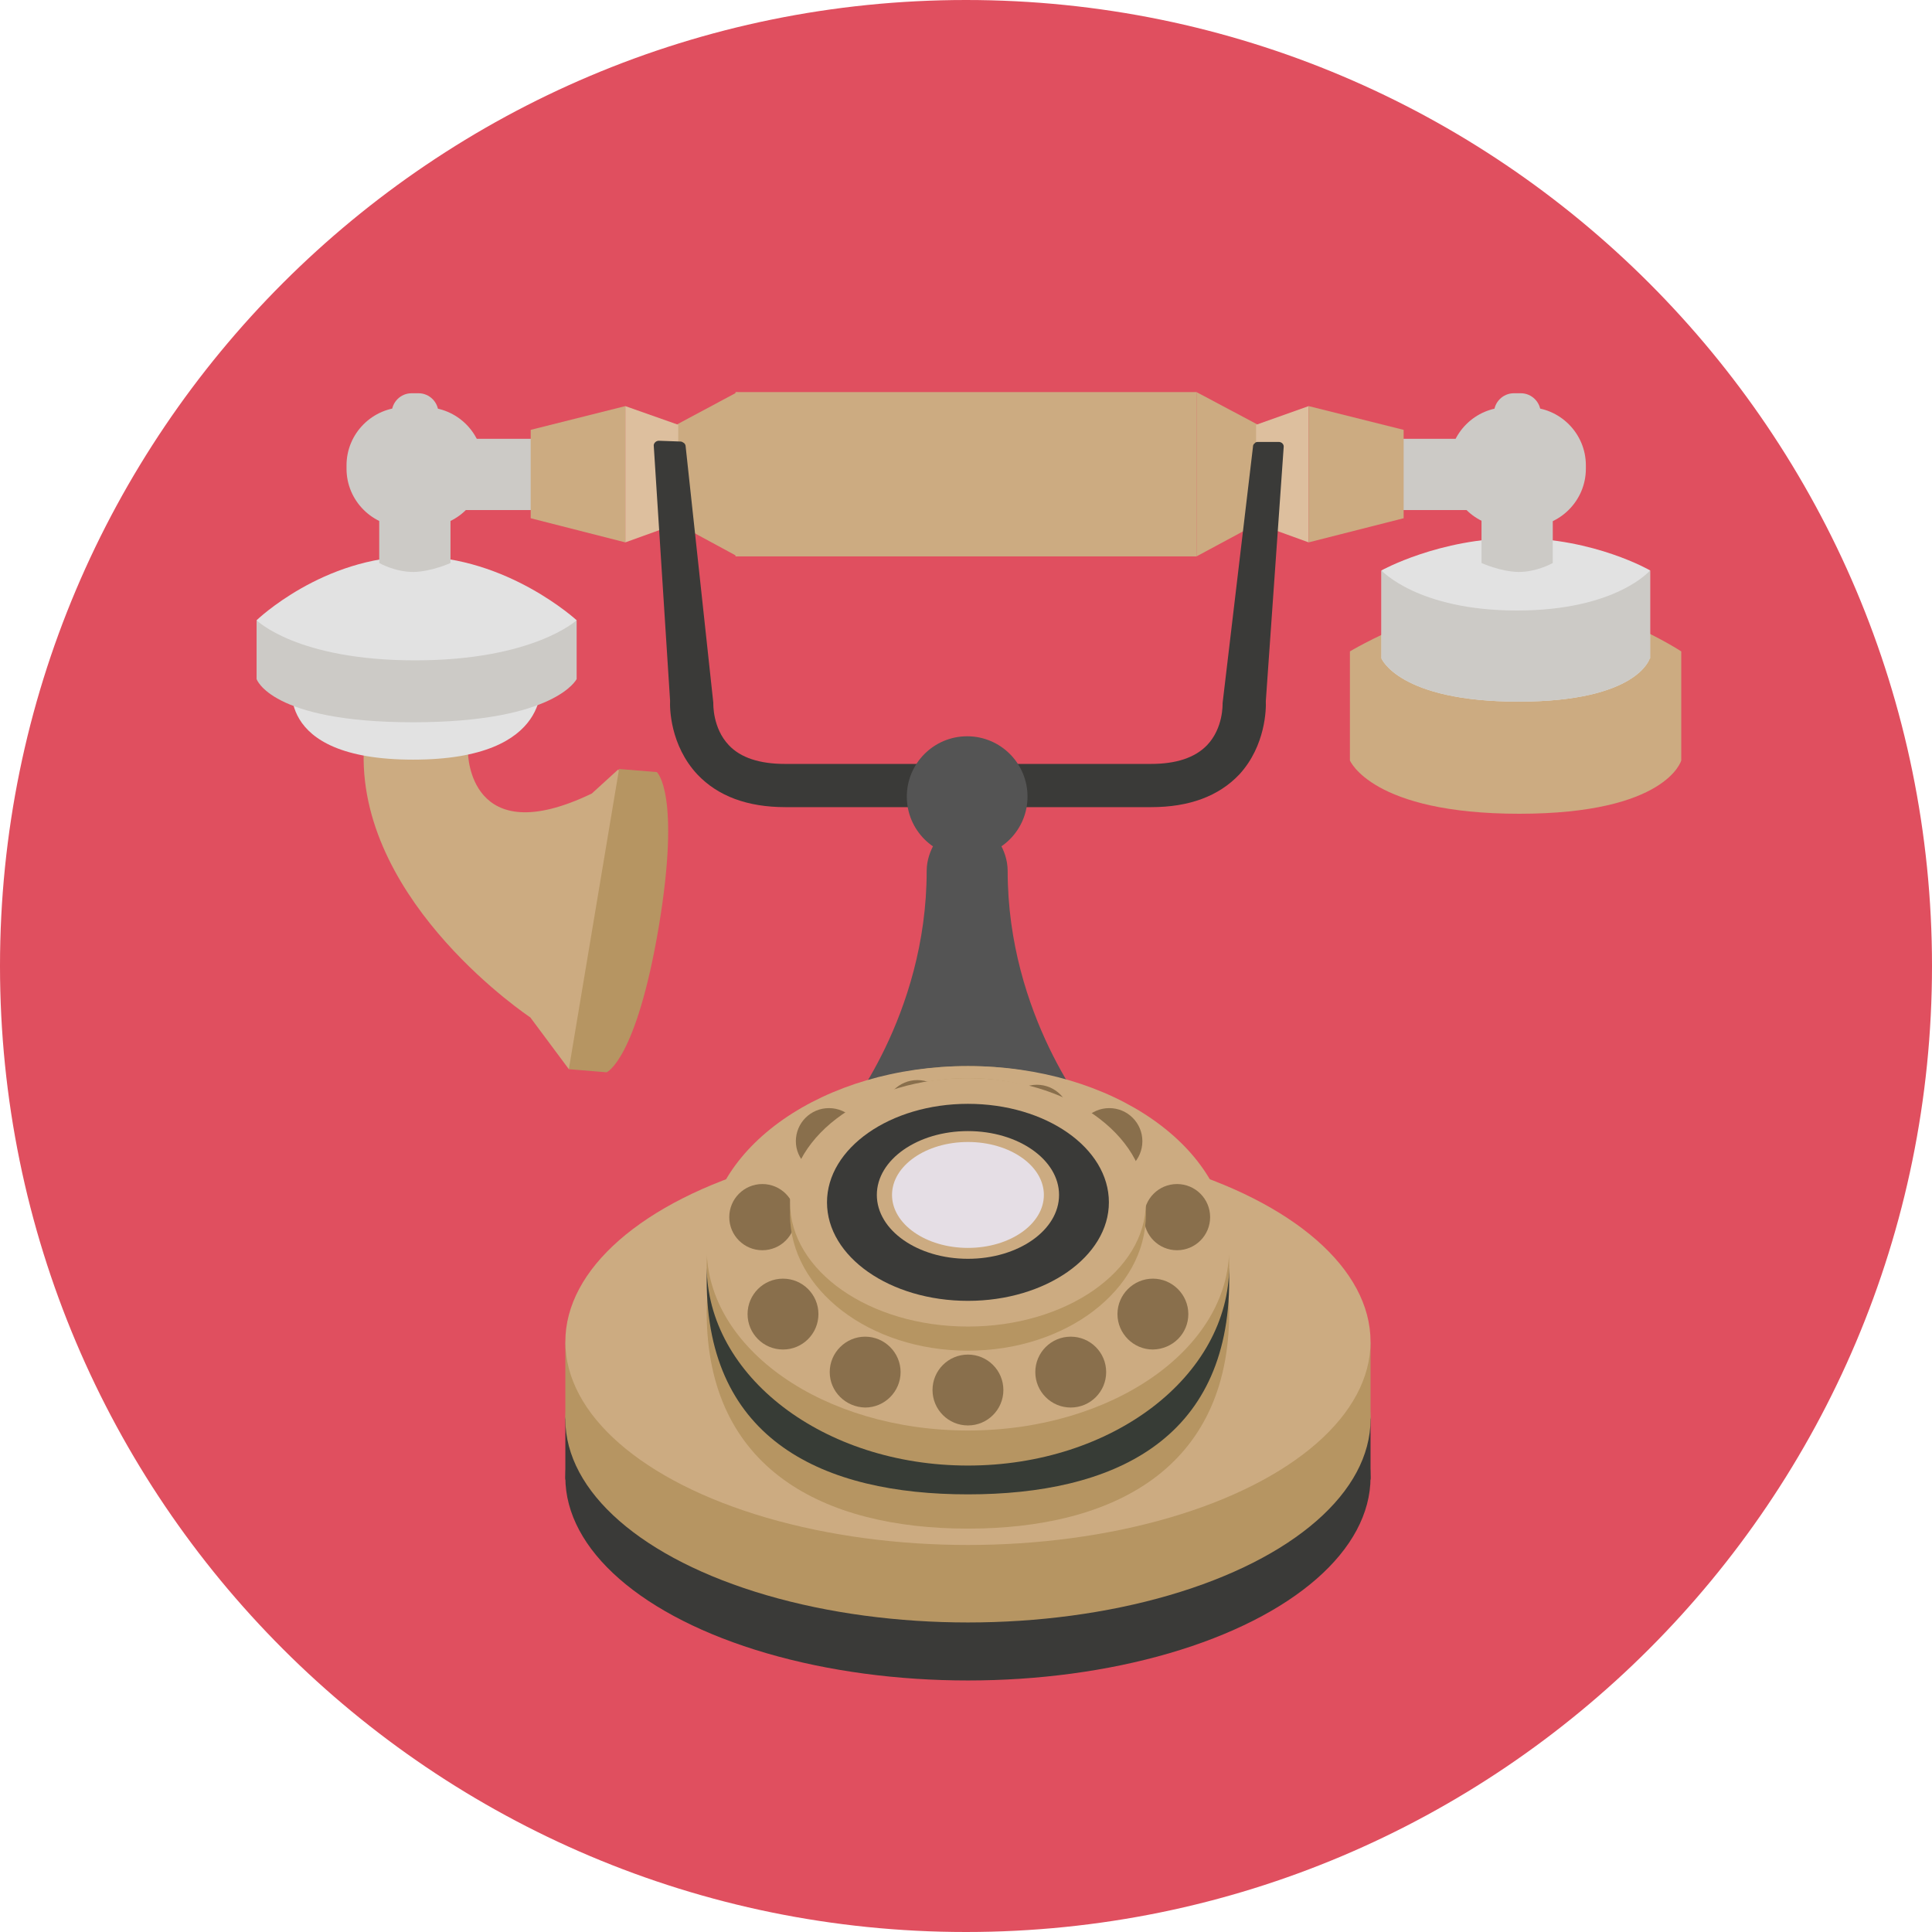 <?xml version="1.0" encoding="iso-8859-1"?>
<!-- Uploaded to: SVG Repo, www.svgrepo.com, Generator: SVG Repo Mixer Tools -->
<svg version="1.1" id="Layer_1" xmlns="http://www.w3.org/2000/svg" xmlns:xlink="http://www.w3.org/1999/xlink" 
	 viewBox="0 0 496.2 496.2" xml:space="preserve">
<path style="fill:#E04F5F;" d="M496.2,248.1C496.2,111.1,385.1,0,248.1,0S0,111.1,0,248.1s111.1,248.1,248.1,248.1
	S496.2,385.1,496.2,248.1z"/>
<rect x="188.9" y="100.7" style="fill:#CCAB81;" width="118.4" height="42.2"/>
<rect x="359.7" y="112.7" style="fill:#CCCAC6;" width="24.5" height="18.3"/>
<polygon style="fill:#CCAB81;" points="307.3,142.9 323.1,134.4 323.1,109.1 307.3,100.7 "/>
<polygon style="fill:#DDBF9E;" points="336.1,139.3 322.6,134.4 322.6,109.1 336.1,104.3 "/>
<g>
	<polygon style="fill:#CCAB81;" points="336.1,139.3 360.5,133.1 360.5,110.4 336.1,104.3 	"/>
	<path style="fill:#CCAB81;" d="M431.8,195.3c0,0-3.7,13.7-41.6,13.7s-43.5-13.7-43.5-13.7v-28c0,0,22.8-13.7,43.5-13.7
		s41.6,13.7,41.6,13.7V195.3z"/>
</g>
<path style="fill:#E2E2E2;" d="M423.7,169.1c0,0-3,11.1-33.7,11.1s-35.2-11.1-35.2-11.1v-22.6c0,0,14.9-8.3,34.8-8.3
	s34.2,8.3,34.2,8.3v22.6H423.7z"/>
<g>
	<path style="fill:#CCCAC6;" d="M423.7,169.1c0,0-3,11.1-33.7,11.1s-35.2-11.1-35.2-11.1v-22.6c0,0,9.3,10.3,34.8,10.3
		s34.2-10.3,34.2-10.3v22.6H423.7z"/>
	<path style="fill:#CCCAC6;" d="M380.5,144.6v-37.8h18.3v37.8c0,0-4,2.3-8.8,2.3C385.3,146.8,380.5,144.6,380.5,144.6z"/>
	<path style="fill:#CCCAC6;" d="M407.3,120.4c0,8.2-6.7,14.9-14.9,14.9h-5.3c-8.2,0-14.9-6.7-14.9-14.9v-0.9
		c0-8.2,6.7-14.9,14.9-14.9h5.3c8.2,0,14.9,6.7,14.9,14.9L407.3,120.4L407.3,120.4z"/>
	<path style="fill:#CCCAC6;" d="M395.7,106.5c0,2.8-2.3,5.1-5.1,5.1h-1.8c-2.8,0-5.1-2.3-5.1-5.1v-0.4c0-2.8,2.3-5.1,5.1-5.1h1.8
		c2.8,0,5.1,2.3,5.1,5.1V106.5z"/>
</g>
<polygon style="fill:#CCAB81;" points="189.4,142.9 173.7,134.4 173.7,109.1 189.4,100.7 "/>
<polygon style="fill:#DDBF9E;" points="160.6,139.3 174.2,134.4 174.2,109.1 160.6,104.3 "/>
<path style="fill:#CCAB81;" d="M120.2,193.4c0,0,0.2,25.6,31.8,10.4l6.8-6.2l2.8,5.4L149,273l-2.9,1.6l-9.9-13.3
	c0,0-43.6-28.9-42.8-67.8h26.8V193.4z"/>
<path style="fill:#B69562;" d="M168.7,198.3c0,0,6.2,5.4,0.5,39.7c-5.8,34.3-13.4,37.4-13.4,37.4l-9.7-0.8l12.9-77.1L168.7,198.3z"
	/>
<rect x="112" y="112.7" style="fill:#CCCAC6;" width="26.8" height="18.3"/>
<path style="fill:#E2E2E2;" d="M75.2,174.4c0,0-5.7,20.7,30.9,20.7s32.7-20.7,32.7-20.7l9.3-15.1c0,0-17.8-16.4-41.5-16.4
	s-40.7,16.4-40.7,16.4L75.2,174.4z"/>
<g>
	<path style="fill:#CCCAC6;" d="M65.9,174.4c0,0,3.6,11.1,40.2,11.1s42-11.1,42-11.1v-15.1c0,0-11.1,10.3-41.5,10.3
		s-40.7-10.3-40.7-10.3V174.4z"/>
	<path style="fill:#CCCAC6;" d="M115.7,144.6v-37.8H97.4v37.8c0,0,4,2.3,8.8,2.3C110.9,146.8,115.7,144.6,115.7,144.6z"/>
	<path style="fill:#CCCAC6;" d="M89,120.4c0,8.2,6.7,14.9,14.9,14.9h5.3c8.2,0,14.9-6.7,14.9-14.9v-0.9c0-8.2-6.7-14.9-14.9-14.9
		h-5.3c-8.2,0-14.9,6.7-14.9,14.9C89,119.5,89,120.4,89,120.4z"/>
	<path style="fill:#CCCAC6;" d="M100.6,106.5c0,2.8,2.3,5.1,5.1,5.1h1.8c2.8,0,5.1-2.3,5.1-5.1v-0.4c0-2.8-2.3-5.1-5.1-5.1h-1.8
		c-2.8,0-5.1,2.3-5.1,5.1V106.5z"/>
</g>
<polygon style="fill:#CCAB81;" points="160.6,139.3 136.3,133.1 136.3,110.4 160.6,104.3 "/>
<g>
	<path style="fill:#3A3A38;" d="M325.1,180.1l4.6-65.4c0-0.7-0.6-1.2-1.3-1.2h-5.3c-0.4,0-0.7,0.1-0.9,0.4c-0.3,0.2-0.4,0.5-0.4,0.9
		l-7.8,65.8c0,0.3,0.2,6.4-4,10.8c-3.1,3.2-7.9,4.8-14.4,4.8h-94c-6.5,0-11.4-1.6-14.4-4.8c-4.2-4.4-4-10.6-4-10.9l-7.1-65.8
		c0-0.3-0.1-0.6-0.4-0.9c-0.3-0.2-0.6-0.4-0.9-0.4l-5.6-0.2c-0.7,0-1.3,0.6-1.3,1.2l4.2,65.6c-0.1,1.8,0,11.4,7,18.9
		c5.3,5.6,12.9,8.4,22.6,8.4h94c9.7,0,17.3-2.8,22.6-8.4C325.1,191.5,325.2,181.9,325.1,180.1z"/>
	<ellipse style="fill:#3A3A38;" cx="248.6" cy="379.4" rx="103.4" ry="52.2"/>
	<rect x="145.2" y="364.1" style="fill:#3A3A38;" width="206.8" height="15.9"/>
</g>
<g>
	<ellipse style="fill:#B69562;" cx="248.6" cy="364.5" rx="103.4" ry="52.2"/>
	<rect x="145.2" y="344.8" style="fill:#B69562;" width="206.8" height="19.6"/>
</g>
<g>
	<path style="fill:#545454;" d="M258.8,223.7c0-5.9-4.1-9.9-4.1-9.9h-12.6c0,0-4.1,4.1-4.1,9.9c0,37.3-21.3,62.9-21.3,62.9h63.4
		C280.1,286.6,258.8,260.9,258.8,223.7z"/>
	<circle style="fill:#545454;" cx="248.4" cy="204.6" r="15.5"/>
</g>
<ellipse style="fill:#CCAB81;" cx="248.6" cy="344.6" rx="103.4" ry="52.2"/>
<path style="fill:#B69562;" d="M181.5,337c0-30.7,30-55.6,67.1-55.6c37,0,67.1,24.9,67.1,55.6c0,40.3-30,55.6-67.1,55.6
	C211.6,392.6,181.5,377.4,181.5,337z"/>
<path style="fill:#373C36;" d="M181.5,328.8c0-30.4,30-55,67.1-55c37,0,67.1,24.6,67.1,55c0,41.2-30,55-67.1,55
	C211.6,383.8,181.5,370,181.5,328.8z"/>
<ellipse style="fill:#B69562;" cx="248.6" cy="325.1" rx="67.1" ry="51.3"/>
<ellipse style="fill:#CCAB81;" cx="248.6" cy="320.6" rx="67.1" ry="46.8"/>
<g>
	<path style="fill:#896F4C;" d="M204.4,293.1c0-4.7,3.8-8.5,8.5-8.5s8.5,3.8,8.5,8.5s-3.8,8.5-8.5,8.5
		C208.2,301.5,204.4,297.7,204.4,293.1z"/>
	<ellipse style="fill:#896F4C;" cx="235.6" cy="285.9" rx="8.5" ry="8.5"/>
	<path style="fill:#896F4C;" d="M257.8,287.1c0-4.7,3.8-8.5,8.5-8.5s8.5,3.8,8.5,8.5s-3.8,8.5-8.5,8.5S257.8,291.8,257.8,287.1z"/>
	<ellipse style="fill:#896F4C;" cx="248.6" cy="357" rx="9.1" ry="9.1"/>
	<path style="fill:#896F4C;" d="M213.1,352.4c0-5,4.1-9.1,9.1-9.1s9.1,4.1,9.1,9.1s-4.1,9.1-9.1,9.1
		C217.2,361.4,213.1,357.4,213.1,352.4z"/>
	<ellipse style="fill:#896F4C;" cx="201.1" cy="337.5" rx="9.1" ry="9.1"/>
	<ellipse style="fill:#896F4C;" cx="195.8" cy="312.6" rx="8.5" ry="8.5"/>
	<ellipse style="fill:#896F4C;" cx="284.9" cy="293.1" rx="8.5" ry="8.5"/>
	<ellipse style="fill:#896F4C;" cx="275" cy="352.4" rx="9.1" ry="9.1"/>
	<path style="fill:#896F4C;" d="M305.2,337.5c0-5-4.1-9.1-9.1-9.1s-9.1,4.1-9.1,9.1s4.1,9.1,9.1,9.1
		C301.2,346.5,305.2,342.5,305.2,337.5z"/>
	<ellipse style="fill:#896F4C;" cx="302.3" cy="312.6" rx="8.5" ry="8.5"/>
</g>
<ellipse style="fill:#B69562;" cx="248.6" cy="311.9" rx="45.7" ry="35"/>
<ellipse style="fill:#CCAB81;" cx="248.6" cy="308.8" rx="45.7" ry="31.9"/>
<path style="fill:#3A3A38;" d="M212.4,308.8c0-13.9,16.2-25.3,36.2-25.3s36.2,11.3,36.2,25.3c0,13.9-16.2,25.3-36.2,25.3
	S212.4,322.8,212.4,308.8z"/>
<ellipse style="fill:#CCAB81;" cx="248.6" cy="306.9" rx="23.4" ry="16.4"/>
<ellipse style="fill:#E5DEE5;" cx="248.6" cy="306.9" rx="19.5" ry="13.6"/>
</svg>